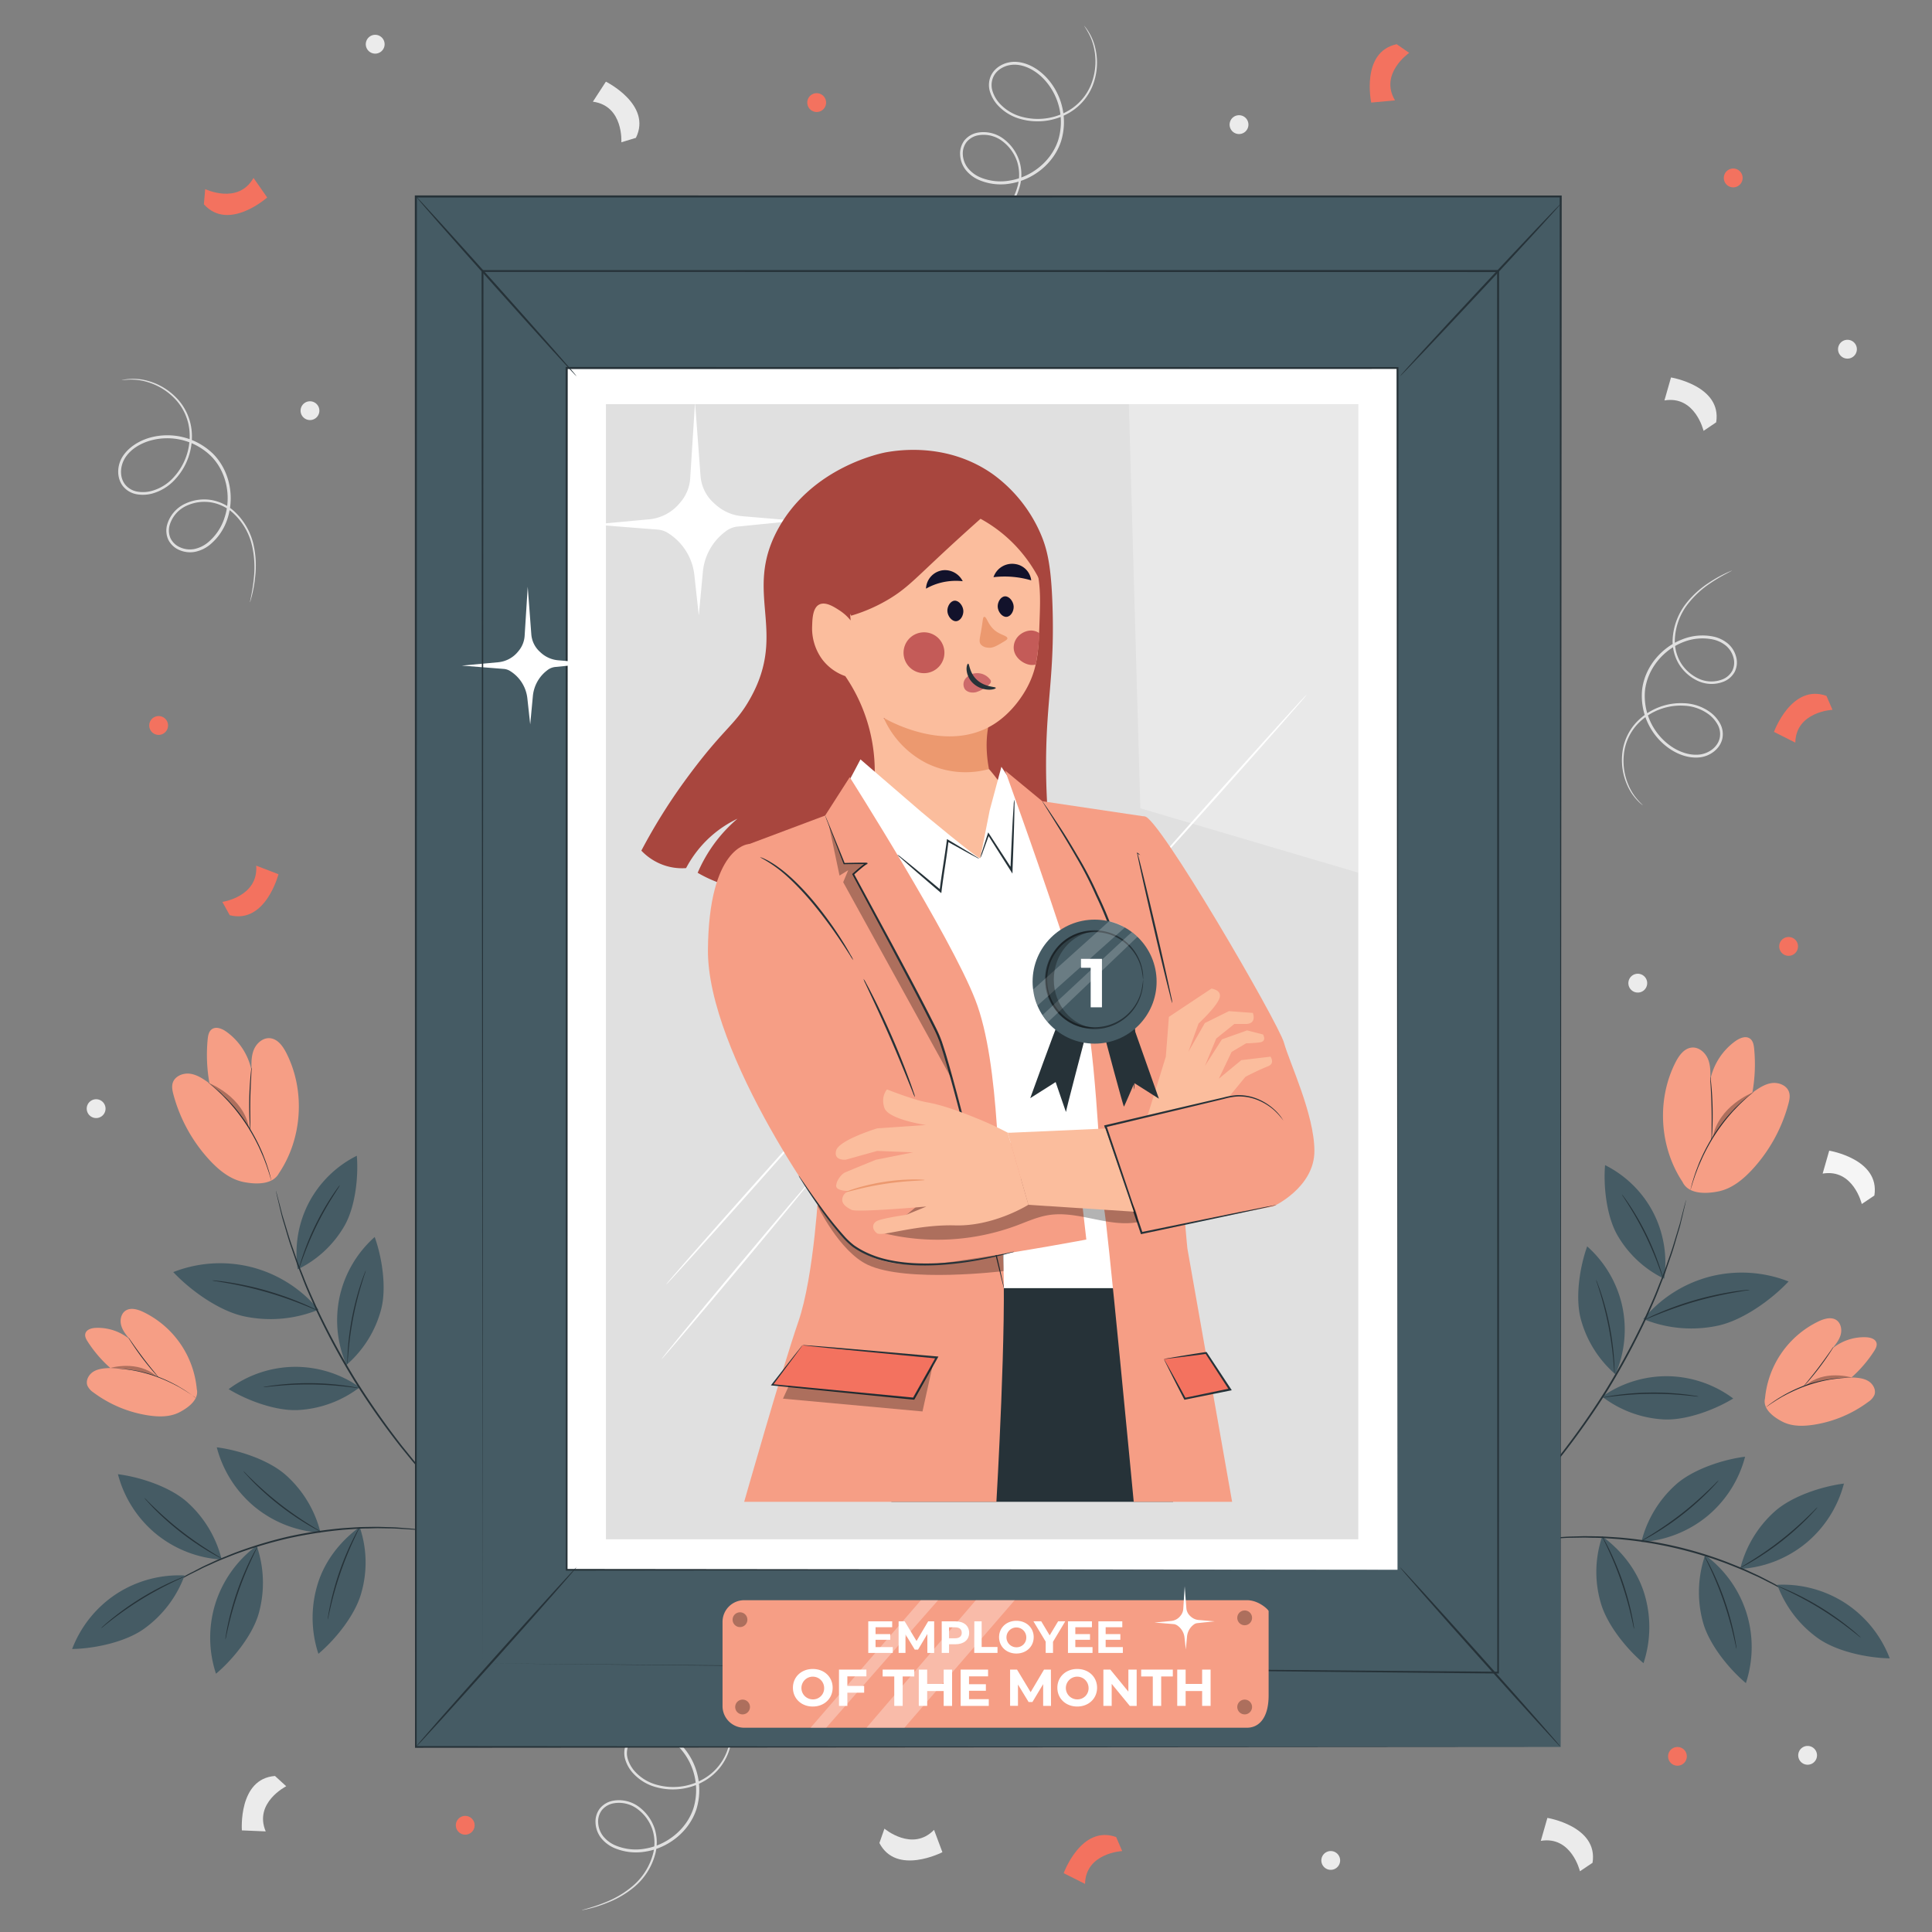 <svg id="Layer_1" data-name="Layer 1" xmlns="http://www.w3.org/2000/svg" viewBox="0 0 1080 1080"><rect x="0" y="0" width="1080" height="1080" fill="#808080" stroke="none"/><defs><style>.cls-1{fill:#e0e0e0;}.cls-2{fill:#ebebeb;}.cls-3{fill:#f5f5f5;}.cls-4{fill:#455b64;}.cls-5{fill:#263238;}.cls-6{fill:#f69e85;}.cls-7{opacity:0.3;}.cls-8{fill:#fff;}.cls-9{fill:#f3725f;}.cls-10{fill:#a8463e;}.cls-11{fill:#ec996f;}.cls-12{fill:#fbbd9d;}.cls-13{fill:#c45b58;}.cls-14{fill:#12122b;}.cls-15{fill:#cd6a6a;}.cls-16{opacity:0.2;}</style></defs><path class="cls-1" d="M606.07,14.43a20.18,20.18,0,0,1,2.28,3.05,29.54,29.54,0,0,1,4.09,10.13,34.86,34.86,0,0,1-.62,17.24,30.7,30.7,0,0,1-13.78,18,35.2,35.2,0,0,1-27.18,3.78,26.84,26.84,0,0,1-13.35-8.07,20.16,20.16,0,0,1-4.1-7.24,12.68,12.68,0,0,1,.36-8.62c2.4-5.65,8.92-8.68,15-8.07s11.72,4,16,8.48a36.64,36.64,0,0,1,8.39,35.82C589,91.68,577.22,100.55,565,102.56a31,31,0,0,1-18-2.06A19.26,19.26,0,0,1,539.85,95a14.9,14.9,0,0,1-3.12-8.26,12.13,12.13,0,0,1,2.43-8.3,12.44,12.44,0,0,1,7.24-4.27A18.67,18.67,0,0,1,561.48,78a24.91,24.91,0,0,1,8.34,12,25.58,25.58,0,0,1,.44,13.44,36.35,36.35,0,0,1-12.18,19.25,53.67,53.67,0,0,1-15,8.68A70.69,70.69,0,0,1,529,135.4a4.15,4.15,0,0,1,.92-.32l2.72-.79a96.91,96.91,0,0,0,10.24-3.59,54.19,54.19,0,0,0,14.58-8.79,35.52,35.52,0,0,0,11.63-18.79,24.41,24.41,0,0,0-.51-12.77,23.67,23.67,0,0,0-8-11.24,17.25,17.25,0,0,0-13.91-3.45,10.93,10.93,0,0,0-6.36,3.76,10.58,10.58,0,0,0-2.07,7.25A13.29,13.29,0,0,0,541.1,94a17.75,17.75,0,0,0,6.55,5,29.45,29.45,0,0,0,17.05,1.89c11.67-1.93,22.89-10.46,26.83-22.51a35,35,0,0,0-8-34.15c-4.06-4.27-9.37-7.47-15-8s-11.35,2.21-13.39,7.07a11.16,11.16,0,0,0-.33,7.58,18.73,18.73,0,0,0,3.76,6.7,25.56,25.56,0,0,0,12.6,7.69,34,34,0,0,0,26.18-3.46,29.76,29.76,0,0,0,13.49-17.25,34.67,34.67,0,0,0,.89-16.83,30.92,30.92,0,0,0-3.74-10.08C606.82,15.52,606,14.49,606.07,14.43Z"/><path class="cls-1" d="M402.23,946.9a20.18,20.18,0,0,1,2.28,3.05,30,30,0,0,1,4.09,10.13,34.87,34.87,0,0,1-.63,17.24,30.66,30.66,0,0,1-13.78,18A35.18,35.18,0,0,1,367,999.1,26.8,26.8,0,0,1,353.67,991a20,20,0,0,1-4.1-7.24,12.68,12.68,0,0,1,.35-8.62c2.4-5.65,8.92-8.68,15-8.07s11.72,4,16,8.48a36.62,36.62,0,0,1,8.39,35.82c-4.18,12.75-15.92,21.62-28.16,23.63a31.08,31.08,0,0,1-18-2.06,19.34,19.34,0,0,1-7.12-5.47,14.88,14.88,0,0,1-3.11-8.26,12.08,12.08,0,0,1,2.43-8.3,12.41,12.41,0,0,1,7.24-4.27,18.65,18.65,0,0,1,15.07,3.79,24.86,24.86,0,0,1,8.35,11.95,25.68,25.68,0,0,1,.44,13.44,36.35,36.35,0,0,1-12.18,19.25,53.84,53.84,0,0,1-15,8.68,70.52,70.52,0,0,1-14.12,4.09,3.68,3.68,0,0,1,.91-.32l2.72-.79a96.13,96.13,0,0,0,10.24-3.59,54.07,54.07,0,0,0,14.59-8.79,35.52,35.52,0,0,0,11.63-18.79,24.42,24.42,0,0,0-.52-12.77,23.53,23.53,0,0,0-8-11.24,17.23,17.23,0,0,0-13.91-3.45,10.91,10.91,0,0,0-6.35,3.76,10.53,10.53,0,0,0-2.07,7.25,13.29,13.29,0,0,0,2.81,7.37,17.63,17.63,0,0,0,6.54,5,29.49,29.49,0,0,0,17.06,1.89c11.67-1.93,22.89-10.46,26.83-22.51a35,35,0,0,0-8-34.15c-4-4.27-9.36-7.47-14.95-8s-11.35,2.21-13.4,7.07a11.16,11.16,0,0,0-.32,7.58,18.73,18.73,0,0,0,3.76,6.7,25.56,25.56,0,0,0,12.6,7.69,34,34,0,0,0,26.18-3.46A29.74,29.74,0,0,0,407.06,977a34.55,34.55,0,0,0,.89-16.83,31.18,31.18,0,0,0-3.73-10.08C403,948,402.15,947,402.23,946.9Z"/><path class="cls-1" d="M68,212.52a20.44,20.44,0,0,1,3.76-.62,29.72,29.72,0,0,1,10.87,1,34.83,34.83,0,0,1,15,8.52,30.66,30.66,0,0,1,9.6,20.53A35.17,35.17,0,0,1,98,267.85,26.91,26.91,0,0,1,84.71,276a20.16,20.16,0,0,1-8.31.29,12.7,12.7,0,0,1-7.49-4.3c-3.9-4.74-3.58-11.92-.23-17s9-8.54,14.91-10.28a36.67,36.67,0,0,1,35.65,9.1c9.38,9.6,11.82,24.11,8,35.9a31.07,31.07,0,0,1-10.15,15,19.25,19.25,0,0,1-8.14,3.78,14.82,14.82,0,0,1-8.76-1.05,12.1,12.1,0,0,1-6.24-6,12.43,12.43,0,0,1-.44-8.4,18.66,18.66,0,0,1,10.32-11.62,24.85,24.85,0,0,1,14.46-1.88,25.58,25.58,0,0,1,12.12,5.81,36.43,36.43,0,0,1,11.45,19.7,53.81,53.81,0,0,1,.79,17.27,70.42,70.42,0,0,1-2.9,14.41,4,4,0,0,1,.14-1c.15-.72.33-1.64.56-2.78a98.67,98.67,0,0,0,1.54-10.74,54.17,54.17,0,0,0-1.06-17,35.57,35.57,0,0,0-11.29-19A24.48,24.48,0,0,0,118,280.83a23.62,23.62,0,0,0-13.64,1.86,17.24,17.24,0,0,0-9.48,10.74,10.88,10.88,0,0,0,.4,7.38,10.54,10.54,0,0,0,5.47,5.18,13.28,13.28,0,0,0,7.83.92,17.64,17.64,0,0,0,7.45-3.51,29.49,29.49,0,0,0,9.56-14.25C129.29,277.91,126.9,264,118,255a35,35,0,0,0-34-8.7c-5.66,1.62-11,4.86-14,9.56s-3.28,11.09.08,15.15a11.13,11.13,0,0,0,6.58,3.78,18.36,18.36,0,0,0,7.67-.24A25.49,25.49,0,0,0,97,266.89a34,34,0,0,0,9-24.82A29.76,29.76,0,0,0,97,222.15a34.78,34.78,0,0,0-14.53-8.57,30.91,30.91,0,0,0-10.66-1.34C69.31,212.35,68,212.61,68,212.52Z"/><path class="cls-1" d="M918.31,450.14a19.92,19.92,0,0,1-2.79-2.47,29.29,29.29,0,0,1-5.93-8.89,34.27,34.27,0,0,1-2.81-16.66,30,30,0,0,1,9.64-20,34.38,34.38,0,0,1,25.29-9,26.23,26.23,0,0,1,14.4,5.09,19.43,19.43,0,0,1,5.36,6.12,12.43,12.43,0,0,1,1.38,8.34c-1.18,5.89-6.83,10.09-12.77,10.71s-12-1.52-17-5a35.89,35.89,0,0,1-15.15-32.68c1.49-13.05,11-23.87,22.32-28.23a30.35,30.35,0,0,1,17.68-1.59,18.83,18.83,0,0,1,7.91,3.83,14.5,14.5,0,0,1,4.62,7.3,11.86,11.86,0,0,1-.68,8.43,12.14,12.14,0,0,1-6.1,5.53,18.28,18.28,0,0,1-15.2-.64,24.38,24.38,0,0,1-10.37-9.81A25.1,25.1,0,0,1,935,357.78a35.58,35.58,0,0,1,7.87-20.87,52.65,52.65,0,0,1,12.61-11.28,69.32,69.32,0,0,1,12.73-6.72,3.82,3.82,0,0,1-.82.49L965,320.69a96.8,96.8,0,0,0-9.11,5.47,53.31,53.31,0,0,0-12.24,11.32,34.83,34.83,0,0,0-7.42,20.32,23.91,23.91,0,0,0,3,12.14,23.16,23.16,0,0,0,9.85,9.2,16.92,16.92,0,0,0,14,.54,10.66,10.66,0,0,0,5.35-4.86,10.34,10.34,0,0,0,.54-7.36,13,13,0,0,0-4.15-6.51,17.33,17.33,0,0,0-7.26-3.48A28.91,28.91,0,0,0,940.82,359C930,363.2,921,373.6,919.57,385.93A34.28,34.28,0,0,0,934,417.09c4.73,3.28,10.46,5.3,15.92,4.72s10.45-4.37,11.44-9.43a10.87,10.87,0,0,0-1.19-7.33,18.3,18.3,0,0,0-4.93-5.68,24.87,24.87,0,0,0-13.6-4.87A33.26,33.26,0,0,0,917.21,403a29.16,29.16,0,0,0-9.51,19.2,33.93,33.93,0,0,0,2.49,16.31,30.06,30.06,0,0,0,5.58,8.92C917.38,449.25,918.38,450.07,918.31,450.14Z"/><path class="cls-2" d="M952.3,240.85s-4.7-19.9-21.87-17L934.1,211s28.55,4.65,25.25,25.09Z"/><path class="cls-2" d="M883.2,1046.05s-4.71-19.89-21.87-17l3.67-12.83s28.54,4.65,25.24,25.09Z"/><path class="cls-2" d="M160,998.52s-18.24,9.22-11.46,25.24l-13.33-.57s-2.13-28.85,18.51-30.41Z"/><path class="cls-2" d="M494.41,1022.23s15.63,13.18,27.72.67l4.68,12.49s-25.7,13.25-35.22-5.13Z"/><path class="cls-3" d="M1040.74,673.05s-4.71-19.9-21.87-17l3.67-12.82s28.54,4.65,25.24,25.09Z"/><path class="cls-2" d="M347.34,79.54s1.34-20.4-15.91-22.7l7.27-11.19s25.93,12.83,16.78,31.4Z"/><path class="cls-2" d="M215,24.71a5.26,5.26,0,1,1-5.26-5.25A5.27,5.27,0,0,1,215,24.71Z"/><path class="cls-2" d="M697.88,69.66a5.26,5.26,0,1,1-5.25-5.25A5.25,5.25,0,0,1,697.88,69.66Z"/><path class="cls-2" d="M1038,195.21a5.26,5.26,0,1,1-5.25-5.26A5.25,5.25,0,0,1,1038,195.21Z"/><path class="cls-2" d="M1015.72,981.25a5.25,5.25,0,1,1-5.25-5.26A5.25,5.25,0,0,1,1015.72,981.25Z"/><path class="cls-2" d="M749.14,1040a5.25,5.25,0,1,1-5.25-5.25A5.25,5.25,0,0,1,749.14,1040Z"/><path class="cls-2" d="M920.79,549.58a5.26,5.26,0,1,1-5.26-5.25A5.26,5.26,0,0,1,920.79,549.58Z"/><path class="cls-2" d="M178.53,229.57a5.25,5.25,0,1,1-5.25-5.25A5.25,5.25,0,0,1,178.53,229.57Z"/><path class="cls-2" d="M59,619.73a5.26,5.26,0,1,1-5.25-5.25A5.26,5.26,0,0,1,59,619.73Z"/><path class="cls-4" d="M919,890.23a64.22,64.22,0,0,1-.27,39.5c-9.7-8.18-20.66-21.85-24-34.09a61.48,61.48,0,0,1,.94-36.81C906.41,866.74,914.9,877.48,919,890.23Z"/><path class="cls-5" d="M913.48,910.59a12.1,12.1,0,0,0-.25-2.15c-.2-1.38-.56-3.36-1.07-5.8a156.11,156.11,0,0,0-12.68-36.74c-1.11-2.23-2.05-4-2.74-5.22a12.74,12.74,0,0,0-1.13-1.85,12.78,12.78,0,0,0,.88,2c.61,1.25,1.48,3.06,2.53,5.32,2.09,4.5,4.79,10.82,7.27,18a193.32,193.32,0,0,1,5.37,18.64c.57,2.42,1,4.38,1.29,5.74A11.76,11.76,0,0,0,913.48,910.59Z"/><path class="cls-4" d="M976.22,901.37a64.29,64.29,0,0,1-.26,39.5c-9.71-8.18-20.67-21.85-24-34.09a63.63,63.63,0,0,1,1.23-37.48A64.23,64.23,0,0,1,976.22,901.37Z"/><path class="cls-5" d="M970.73,921.73a12,12,0,0,0-.25-2.15c-.2-1.38-.56-3.36-1.07-5.8A155.69,155.69,0,0,0,956.73,877c-1.1-2.23-2-4-2.74-5.22a11.12,11.12,0,0,0-1.13-1.85,14.16,14.16,0,0,0,.88,2c.62,1.25,1.49,3.06,2.53,5.31,2.09,4.51,4.79,10.83,7.27,18a193.32,193.32,0,0,1,5.37,18.64c.57,2.42,1,4.38,1.29,5.74A13,13,0,0,0,970.73,921.73Z"/><path class="cls-4" d="M1009.54,862.64a64.26,64.26,0,0,0,21.23-33.31c-12.59,1.6-29.22,7.13-38.69,15.58a63.64,63.64,0,0,0-19.31,32.14A64.17,64.17,0,0,0,1009.54,862.64Z"/><path class="cls-5" d="M1016,842.56a11.74,11.74,0,0,1-1.38,1.67c-.92,1-2.3,2.52-4.05,4.3a155.14,155.14,0,0,1-30.59,24c-2.14,1.27-3.9,2.26-5.14,2.9a12,12,0,0,1-2,.94,13.15,13.15,0,0,1,1.81-1.18c1.2-.72,2.91-1.77,5-3.1a186.61,186.61,0,0,0,30.5-23.89c1.79-1.72,3.23-3.13,4.21-4.12A12.8,12.8,0,0,1,1016,842.56Z"/><path class="cls-4" d="M954.29,847.61a64.28,64.28,0,0,0,21.23-33.31c-12.59,1.6-29.23,7.13-38.69,15.58A63.63,63.63,0,0,0,917.52,862,64.28,64.28,0,0,0,954.29,847.61Z"/><path class="cls-5" d="M960.74,827.54a14.57,14.57,0,0,1-1.38,1.67c-.92,1-2.3,2.52-4.05,4.29a155.14,155.14,0,0,1-30.59,24c-2.14,1.28-3.9,2.27-5.14,2.91a12.21,12.21,0,0,1-2,.93,12.37,12.37,0,0,1,1.81-1.18c1.19-.71,2.91-1.77,5-3.09,4.2-2.65,9.9-6.49,15.87-11.16s11-9.29,14.63-12.73c1.79-1.73,3.22-3.14,4.2-4.13A11.57,11.57,0,0,1,960.74,827.54Z"/><path class="cls-5" d="M855.71,861.22a11.34,11.34,0,0,1,1.61-.29l4.66-.64,3.37-.44c1.23-.13,2.58-.22,4-.34,2.89-.21,6.18-.56,9.84-.6l5.72-.17c2,0,4.07,0,6.22.06,4.29,0,8.87.35,13.69.66a219.23,219.23,0,0,1,61.08,13.91c4.48,1.81,8.76,3.46,12.63,5.33,1.94.91,3.85,1.73,5.63,2.63l5.09,2.64c3.27,1.61,6.08,3.36,8.6,4.8,1.25.73,2.43,1.39,3.48,2.05l2.85,1.85,3.91,2.6a11.83,11.83,0,0,1,1.33,1,9.35,9.35,0,0,1-1.43-.79l-4-2.44-2.89-1.78c-1.06-.63-2.25-1.26-3.51-2-2.54-1.39-5.36-3.09-8.65-4.66l-5.1-2.57c-1.78-.89-3.69-1.68-5.63-2.57-3.87-1.84-8.15-3.46-12.62-5.24a226.49,226.49,0,0,0-60.84-13.85c-4.79-.33-9.35-.72-13.63-.74-2.14,0-4.21-.15-6.19-.12l-5.71.1c-3.65,0-6.93.31-9.82.46-1.44.1-2.78.16-4,.26l-3.37.36-4.67.46A11.14,11.14,0,0,1,855.71,861.22Z"/><path class="cls-4" d="M1031.64,896.22a64.26,64.26,0,0,1,24.73,30.8c-12.69-.21-29.83-3.9-40.16-11.27a63.65,63.65,0,0,1-22.7-29.84A64.3,64.3,0,0,1,1031.64,896.22Z"/><path class="cls-5" d="M1040.24,915.48a13.39,13.39,0,0,0-1.56-1.51c-1-.94-2.56-2.26-4.49-3.83a155.91,155.91,0,0,0-15.87-11.28,157.84,157.84,0,0,0-17.15-9.2c-2.27-1-4.13-1.83-5.43-2.33a13.94,13.94,0,0,0-2-.72,11.29,11.29,0,0,0,1.93,1c1.27.58,3.09,1.44,5.32,2.53a193.05,193.05,0,0,1,17,9.36c6.44,4,12,8,15.93,11.06,2,1.52,3.55,2.77,4.63,3.64A12.09,12.09,0,0,0,1040.24,915.48Z"/><path class="cls-4" d="M955.83,713.63a71.77,71.77,0,0,1,44,2.72c-9.71,10.32-25.63,21.7-39.48,24.7a71,71,0,0,1-41.7-3.68A71.77,71.77,0,0,1,955.83,713.63Z"/><path class="cls-5" d="M978.19,721a14.43,14.43,0,0,0-2.41.15c-1.55.14-3.78.42-6.54.83A176.12,176.12,0,0,0,948,726.62a173.7,173.7,0,0,0-20.49,7.25c-2.56,1.09-4.61,2-6,2.73a14.85,14.85,0,0,0-2.13,1.14,12,12,0,0,0,2.26-.85c1.43-.61,3.51-1.47,6.08-2.5,5.16-2,12.36-4.67,20.5-7a216,216,0,0,1,21.11-4.84c2.73-.49,4.94-.85,6.48-1.09A12.84,12.84,0,0,0,978.19,721Z"/><path class="cls-4" d="M932.42,769.31a62.74,62.74,0,0,1,36.47,12.46c-10.57,6.45-26.62,12.37-39,11.69a62.06,62.06,0,0,1-34.29-12.74A62.67,62.67,0,0,1,932.42,769.31Z"/><path class="cls-5" d="M949.56,780.69a12.11,12.11,0,0,0-2.07-.44c-1.33-.24-3.28-.52-5.69-.8a151.49,151.49,0,0,0-19-1,153.49,153.49,0,0,0-19,1.37c-2.4.34-4.35.65-5.68.92a13.71,13.71,0,0,0-2.06.47,11.15,11.15,0,0,0,2.1-.2c1.35-.18,3.3-.42,5.71-.69a185.38,185.38,0,0,1,18.89-1.16,188.45,188.45,0,0,1,18.9.79c2.42.23,4.37.43,5.72.59A11.71,11.71,0,0,0,949.56,780.69Z"/><path class="cls-4" d="M906.8,729.93a62.65,62.65,0,0,0-19.56-33.2c-4.19,11.65-6.74,28.56-3.59,40.53a62.2,62.2,0,0,0,19.4,31A62.71,62.71,0,0,0,906.8,729.93Z"/><path class="cls-5" d="M892.2,715.43a14,14,0,0,1,.84,1.94c.5,1.26,1.17,3.11,1.94,5.42A151.81,151.81,0,0,1,902.27,760c.16,2.42.24,4.39.25,5.75a12.38,12.38,0,0,1,0,2.11,11.82,11.82,0,0,1-.23-2.1c-.09-1.35-.25-3.31-.47-5.72a188.54,188.54,0,0,0-2.67-18.74c-1.43-7.25-3.18-13.72-4.59-18.36-.71-2.32-1.3-4.19-1.73-5.48A11.13,11.13,0,0,1,892.2,715.43Z"/><path class="cls-4" d="M924.11,677.68a61.19,61.19,0,0,0-26.87-26.37c-1,12.05.88,28.66,6.89,39.16a60.69,60.69,0,0,0,26.16,24.35A61.25,61.25,0,0,0,924.11,677.68Z"/><path class="cls-5" d="M906.66,667.7a12,12,0,0,1,1.29,1.62c.8,1.06,1.89,2.64,3.2,4.62a148,148,0,0,1,9.2,16.12,149.81,149.81,0,0,1,7.11,17.15c.76,2.24,1.34,4.08,1.69,5.36a12.23,12.23,0,0,1,.49,2,11.92,11.92,0,0,1-.75-1.93c-.43-1.25-1.07-3.06-1.89-5.28-1.64-4.44-4.1-10.51-7.27-17a184.64,184.64,0,0,0-9-16.16c-1.25-2-2.29-3.63-3-4.74A12,12,0,0,1,906.66,667.7Z"/><path class="cls-5" d="M824,865.26s.12-.16.4-.44l1.25-1.22,4.89-4.64,3.54-3.34,4.09-4.1c2.91-2.95,6.32-6.24,9.82-10.12l5.59-6c1.92-2.11,3.83-4.38,5.86-6.69,4.1-4.58,8.16-9.74,12.51-15.1a441.14,441.14,0,0,0,25.81-36.77,415.08,415.08,0,0,0,21.42-39.5c2.79-6.31,5.6-12.25,7.76-18,1.13-2.86,2.28-5.6,3.27-8.27s1.85-5.27,2.72-7.74c1.82-4.9,3.09-9.46,4.32-13.42.6-2,1.16-3.83,1.67-5.54s.85-3.29,1.22-4.71c.73-2.78,1.3-5,1.71-6.51.2-.7.35-1.26.47-1.69a2.3,2.3,0,0,1,.2-.57,3.8,3.8,0,0,1-.1.59c-.1.44-.22,1-.38,1.71-.36,1.56-.88,3.76-1.53,6.56-.35,1.43-.73,3-1.14,4.74s-1,3.58-1.6,5.57c-1.18,4-2.41,8.57-4.19,13.49l-2.67,7.78c-1,2.68-2.11,5.43-3.22,8.3-2.14,5.78-4.92,11.75-7.7,18.09a404.93,404.93,0,0,1-21.4,39.63,429.43,429.43,0,0,1-25.93,36.81c-4.39,5.36-8.48,10.52-12.62,15.08-2,2.3-4,4.57-5.9,6.66l-5.65,6c-3.54,3.85-7,7.11-9.94,10L834.38,856l-3.6,3.27-5,4.51-1.32,1.16A2.32,2.32,0,0,1,824,865.26Z"/><path class="cls-6" d="M936.68,593.74c1.94-3.78,4.84-7.76,9.07-8.14,3.91-.35,7.48,2.73,9,6.36s1.43,7.7,1.32,11.63a35.54,35.54,0,0,1,14.1-21.65c2.4-1.7,5.78-3.08,8.14-1.31,1.67,1.24,2.07,3.53,2.27,5.6a89.81,89.81,0,0,1-1,24.61c3.28-2.35,6.72-4.77,10.71-5.37s8.65,1.28,9.83,5.13c.65,2.12.16,4.4-.41,6.54A87.34,87.34,0,0,1,979.31,654c-5.13,5.5-11.31,10.5-18.69,12s-16.85,1.52-20.07-5.29l1.2,1.74C927.7,642.79,925.67,615.23,936.68,593.74Z"/><path class="cls-5" d="M945,665.06a2.81,2.81,0,0,0,.24-.63c.14-.48.33-1.09.56-1.84s.52-1.78.91-2.9.78-2.42,1.32-3.81,1.08-2.94,1.78-4.55,1.45-3.33,2.27-5.12a113.89,113.89,0,0,1,6.2-11.23,110.25,110.25,0,0,1,7.56-10.37c1.29-1.49,2.49-2.94,3.71-4.2s2.34-2.45,3.41-3.49,2.07-1.95,2.94-2.76,1.64-1.47,2.29-2l1.46-1.25a3,3,0,0,0,.48-.47,2.64,2.64,0,0,0-.56.38L978.07,612c-.66.51-1.47,1.15-2.36,1.94s-1.94,1.65-3,2.7-2.28,2.17-3.48,3.46-2.46,2.7-3.77,4.19a105.1,105.1,0,0,0-7.63,10.4,107,107,0,0,0-6.2,11.31c-.82,1.81-1.61,3.52-2.24,5.17s-1.22,3.17-1.71,4.59-.89,2.71-1.24,3.85-.63,2.13-.83,2.94-.34,1.38-.46,1.87A2.76,2.76,0,0,0,945,665.06Z"/><path class="cls-5" d="M956.77,637.44a6.66,6.66,0,0,0,.18-1.39c.07-.9.16-2.2.24-3.81.15-3.21.26-7.66.17-12.57s-.38-9.36-.67-12.57c-.14-1.6-.27-2.89-.39-3.79a6.55,6.55,0,0,0-.23-1.38,6,6,0,0,0,0,1.4c0,1,.12,2.29.2,3.8.18,3.21.4,7.65.5,12.55s.05,9.34,0,12.55q0,2.28-.06,3.81A6.15,6.15,0,0,0,956.77,637.44Z"/><g class="cls-7"><path d="M979.58,610.84s-18.9,7.38-22.13,25C957.45,635.81,967.33,619.49,979.58,610.84Z"/></g><path class="cls-6" d="M1016.93,738.49c3-1.38,6.76-2.42,9.56-.6,2.58,1.69,3.28,5.33,2.44,8.31s-2.87,5.44-4.85,7.81a27.9,27.9,0,0,1,19.24-6.47c2.31.12,5.06.92,5.66,3.16.42,1.57-.45,3.19-1.33,4.56A71.08,71.08,0,0,1,1035,770c3.17.14,6.47.33,9.22,1.91s4.71,5,3.56,7.95a9.38,9.38,0,0,1-3.44,3.83,68.6,68.6,0,0,1-30.52,12.76c-5.85.89-12.1,1-17.39-1.7s-11.13-7.28-9.79-13l-.11,1.65A53.21,53.21,0,0,1,1016.93,738.49Z"/><path class="cls-5" d="M987.31,786.53a2.38,2.38,0,0,0,.46-.27l1.24-.86c.54-.39,1.19-.85,2-1.35s1.66-1.11,2.67-1.71,2.1-1.28,3.31-1.93,2.52-1.35,3.9-2a88,88,0,0,1,9.3-3.9,85.27,85.27,0,0,1,9.71-2.71c1.52-.29,3-.6,4.33-.78s2.64-.37,3.8-.49,2.23-.19,3.16-.27,1.73-.11,2.39-.12l1.51-.06a1.84,1.84,0,0,0,.53-.06l-.53,0-1.51,0c-.66,0-1.47,0-2.4.05s-2,.07-3.18.2-2.46.22-3.83.44-2.82.46-4.36.74A83.78,83.78,0,0,0,1010,774a85.77,85.77,0,0,0-9.34,4c-1.38.72-2.7,1.39-3.89,2.1s-2.31,1.36-3.3,2-1.87,1.24-2.64,1.77-1.42,1-1.94,1.41l-1.2.93A2.72,2.72,0,0,0,987.31,786.53Z"/><path class="cls-5" d="M1008,775.22a4.35,4.35,0,0,0,.79-.77c.49-.51,1.17-1.27,2-2.23,1.67-1.9,3.9-4.59,6.24-7.67s4.32-5.95,5.71-8.06c.7-1.06,1.24-1.93,1.61-2.53a4.61,4.61,0,0,0,.53-1,5.5,5.5,0,0,0-.68.87c-.46.65-1,1.47-1.72,2.45-1.46,2.06-3.48,4.9-5.81,8s-4.52,5.78-6.12,7.74l-1.89,2.32A5.36,5.36,0,0,0,1008,775.22Z"/><g class="cls-7"><path d="M1035,770s-15.25-4.66-25.82,4.6C1009.22,774.55,1023.27,769.3,1035,770Z"/></g><path class="cls-4" d="M177.73,885a64.26,64.26,0,0,0,.26,39.49c9.71-8.17,20.67-21.85,24-34.09a61.4,61.4,0,0,0-.93-36.81C190.29,861.51,181.79,872.24,177.73,885Z"/><path class="cls-5" d="M183.22,905.36a12.07,12.07,0,0,1,.25-2.16c.2-1.37.56-3.36,1.07-5.8a155.82,155.82,0,0,1,12.68-36.73c1.1-2.24,2-4,2.74-5.23a11.72,11.72,0,0,1,1.13-1.85,13.57,13.57,0,0,1-.88,2c-.62,1.25-1.49,3.06-2.53,5.32-2.09,4.5-4.79,10.82-7.27,18A193.32,193.32,0,0,0,185,897.51c-.57,2.42-1,4.38-1.29,5.75A13.37,13.37,0,0,1,183.22,905.36Z"/><path class="cls-4" d="M120.48,896.13a64.22,64.22,0,0,0,.26,39.5c9.7-8.18,20.67-21.85,24-34.09a63.63,63.63,0,0,0-1.24-37.48A64.32,64.32,0,0,0,120.48,896.13Z"/><path class="cls-5" d="M126,916.49a12.1,12.1,0,0,1,.25-2.15c.2-1.38.56-3.36,1.06-5.8a156.24,156.24,0,0,1,5.19-18.76,158.32,158.32,0,0,1,7.49-18c1.11-2.23,2-4,2.74-5.22a14,14,0,0,1,1.13-1.85,11.63,11.63,0,0,1-.88,2c-.61,1.25-1.48,3.06-2.52,5.32a189.86,189.86,0,0,0-7.27,18,193.77,193.77,0,0,0-5.38,18.64c-.56,2.42-1,4.38-1.29,5.74A12.48,12.48,0,0,1,126,916.49Z"/><path class="cls-4" d="M87.15,857.4a64.2,64.2,0,0,1-21.22-33.31c12.59,1.6,29.22,7.13,38.69,15.58a63.71,63.71,0,0,1,19.31,32.14A64.2,64.2,0,0,1,87.15,857.4Z"/><path class="cls-5" d="M80.71,837.32A10.9,10.9,0,0,0,82.09,839c.91,1,2.29,2.52,4,4.3a157.42,157.42,0,0,0,14.55,12.94,154.52,154.52,0,0,0,16,11c2.14,1.28,3.9,2.26,5.13,2.9a11.25,11.25,0,0,0,2,.94,13.81,13.81,0,0,0-1.82-1.18c-1.19-.72-2.9-1.77-5-3.09-4.2-2.65-9.9-6.49-15.87-11.16s-11.05-9.29-14.63-12.74c-1.79-1.72-3.22-3.13-4.2-4.12A13.75,13.75,0,0,0,80.71,837.32Z"/><path class="cls-4" d="M142.41,842.38a64.24,64.24,0,0,1-21.23-33.32c12.59,1.6,29.22,7.13,38.69,15.59a63.6,63.6,0,0,1,19.31,32.14A64.24,64.24,0,0,1,142.41,842.38Z"/><path class="cls-5" d="M136,822.3a13.3,13.3,0,0,0,1.38,1.67c.92,1,2.3,2.52,4,4.29a154.38,154.38,0,0,0,14.54,12.94,157.52,157.52,0,0,0,16,11c2.14,1.27,3.9,2.26,5.14,2.9a13.83,13.83,0,0,0,1.95.94,11.54,11.54,0,0,0-1.81-1.19c-1.2-.71-2.91-1.76-5-3.09-4.21-2.65-9.9-6.49-15.87-11.16a191.48,191.48,0,0,1-14.63-12.73c-1.79-1.72-3.23-3.14-4.21-4.13A11.24,11.24,0,0,0,136,822.3Z"/><path class="cls-5" d="M241,856a11.74,11.74,0,0,0-1.62-.29l-4.65-.64-3.37-.44c-1.24-.13-2.58-.22-4-.34-2.89-.21-6.18-.56-9.83-.6l-5.73-.17c-2,0-4.06,0-6.21.06-4.3,0-8.87.35-13.69.66a238.41,238.41,0,0,0-31,4.77,239.55,239.55,0,0,0-30,9.14c-4.48,1.81-8.76,3.46-12.63,5.33-2,.92-3.86,1.73-5.63,2.63l-5.09,2.64c-3.28,1.61-6.09,3.36-8.6,4.8-1.25.74-2.43,1.39-3.48,2.05l-2.85,1.85L88.58,890a10.63,10.63,0,0,0-1.33,1,11.33,11.33,0,0,0,1.44-.8l4-2.43L95.59,886c1.06-.63,2.25-1.27,3.51-2,2.54-1.39,5.36-3.09,8.64-4.66l5.11-2.57c1.77-.89,3.68-1.68,5.63-2.57,3.87-1.84,8.15-3.45,12.61-5.24a249.93,249.93,0,0,1,29.95-9,249.1,249.1,0,0,1,30.89-4.82c4.8-.33,9.36-.72,13.64-.74,2.14,0,4.2-.15,6.19-.12l5.71.1c3.64,0,6.92.31,9.81.46,1.44.1,2.79.16,4,.26l3.37.36,4.67.46A9.59,9.59,0,0,0,241,856Z"/><path class="cls-4" d="M65.06,891a64.2,64.2,0,0,0-24.73,30.8c12.68-.21,29.82-3.9,40.15-11.27a63.59,63.59,0,0,0,22.7-29.84A64.28,64.28,0,0,0,65.06,891Z"/><path class="cls-5" d="M56.46,910.24A12.66,12.66,0,0,1,58,908.73c1-.94,2.56-2.25,4.5-3.83a155.56,155.56,0,0,1,33-20.48c2.27-1,4.12-1.82,5.42-2.33a15,15,0,0,1,2-.72,11.29,11.29,0,0,1-1.93,1c-1.26.58-3.08,1.44-5.31,2.53a193.05,193.05,0,0,0-17,9.36c-6.44,4-12,8-15.94,11.06-2,1.52-3.54,2.77-4.62,3.65A13.15,13.15,0,0,1,56.46,910.24Z"/><path class="cls-4" d="M140.86,708.4a71.74,71.74,0,0,0-44,2.71c9.71,10.32,25.63,21.7,39.48,24.7a71,71,0,0,0,41.7-3.68A71.68,71.68,0,0,0,140.86,708.4Z"/><path class="cls-5" d="M118.5,715.76a14.5,14.5,0,0,1,2.42.15c1.55.14,3.78.42,6.53.84a173.38,173.38,0,0,1,41.73,11.88c2.56,1.09,4.6,2,6,2.73a12.9,12.9,0,0,1,2.13,1.15,14.61,14.61,0,0,1-2.26-.86c-1.42-.61-3.5-1.47-6.08-2.49a215.79,215.79,0,0,0-20.49-7,213.53,213.53,0,0,0-21.11-4.85c-2.73-.48-5-.85-6.48-1.09A13.11,13.11,0,0,1,118.5,715.76Z"/><path class="cls-4" d="M164.27,764.07a62.65,62.65,0,0,0-36.46,12.47c10.57,6.44,26.62,12.36,39,11.68a62.06,62.06,0,0,0,34.29-12.74A62.68,62.68,0,0,0,164.27,764.07Z"/><path class="cls-5" d="M147.13,775.45a12,12,0,0,1,2.07-.43c1.34-.24,3.29-.53,5.7-.81a151.56,151.56,0,0,1,37.91.36c2.41.34,4.35.66,5.69.92a11.26,11.26,0,0,1,2.05.48,13.45,13.45,0,0,1-2.1-.21c-1.34-.18-3.29-.42-5.7-.69-4.81-.54-11.49-1.08-18.89-1.16a188.81,188.81,0,0,0-18.91.79c-2.41.23-4.36.43-5.71.59A11.75,11.75,0,0,1,147.13,775.45Z"/><path class="cls-4" d="M189.9,724.69a62.65,62.65,0,0,1,19.56-33.2c4.18,11.65,6.74,28.56,3.58,40.53a62.11,62.11,0,0,1-19.39,31A62.64,62.64,0,0,1,189.9,724.69Z"/><path class="cls-5" d="M204.5,710.2a11.57,11.57,0,0,0-.84,1.93c-.51,1.27-1.18,3.12-1.94,5.42a152.06,152.06,0,0,0-7.29,37.21c-.16,2.42-.24,4.39-.25,5.75a11.18,11.18,0,0,0,0,2.11,12.43,12.43,0,0,0,.22-2.1c.1-1.35.25-3.31.47-5.72a189,189,0,0,1,2.68-18.74c1.42-7.25,3.18-13.72,4.59-18.36.71-2.31,1.3-4.19,1.73-5.47A14.54,14.54,0,0,0,204.5,710.2Z"/><path class="cls-4" d="M172.58,672.44a61.27,61.27,0,0,1,26.88-26.37c1,12-.88,28.66-6.89,39.16a60.63,60.63,0,0,1-26.16,24.35A61.25,61.25,0,0,1,172.58,672.44Z"/><path class="cls-5" d="M190,662.47a12,12,0,0,0-1.28,1.61c-.8,1.06-1.9,2.64-3.21,4.62a149.8,149.8,0,0,0-9.19,16.12A148,148,0,0,0,169.24,702c-.77,2.25-1.34,4.08-1.69,5.36a11,11,0,0,0-.49,2,12.67,12.67,0,0,0,.74-1.93c.43-1.25,1.08-3.06,1.9-5.28,1.64-4.44,4.09-10.51,7.27-17S183.45,673,186,669c1.26-2,2.29-3.63,3-4.74A12.18,12.18,0,0,0,190,662.47Z"/><path class="cls-5" d="M272.72,860a2.12,2.12,0,0,0-.4-.45l-1.26-1.22-4.88-4.64-3.54-3.34-4.09-4.09c-2.92-3-6.32-6.24-9.83-10.12l-5.58-6c-1.93-2.11-3.83-4.38-5.86-6.69-4.1-4.58-8.16-9.74-12.52-15.1A441.14,441.14,0,0,1,199,771.6a415,415,0,0,1-21.42-39.49c-2.8-6.32-5.6-12.26-7.77-18-1.12-2.86-2.27-5.6-3.26-8.27s-1.85-5.27-2.72-7.74c-1.82-4.9-3.09-9.45-4.32-13.42l-1.68-5.54c-.44-1.71-.85-3.29-1.21-4.71-.73-2.78-1.31-5-1.72-6.51-.19-.7-.35-1.26-.47-1.69a2.65,2.65,0,0,0-.19-.57,3.44,3.44,0,0,0,.1.59c.09.44.22,1,.37,1.71l1.54,6.57c.34,1.42.72,3,1.14,4.73s1,3.58,1.6,5.57c1.18,4,2.41,8.57,4.19,13.49l2.67,7.78c1,2.69,2.1,5.43,3.21,8.31,2.15,5.78,4.93,11.74,7.71,18.08a401.68,401.68,0,0,0,21.4,39.63,423.49,423.49,0,0,0,25.93,36.81c4.39,5.36,8.47,10.52,12.61,15.08,2.05,2.3,4,4.57,5.91,6.67l5.65,6c3.54,3.85,7,7.11,9.94,10l4.15,4.05,3.6,3.28,5,4.5,1.32,1.16A3.66,3.66,0,0,0,272.72,860Z"/><path class="cls-6" d="M160,588.5c-1.94-3.78-4.84-7.76-9.07-8.14-3.91-.35-7.48,2.73-9,6.36s-1.43,7.7-1.32,11.63a35.52,35.52,0,0,0-14.1-21.64c-2.41-1.71-5.78-3.08-8.15-1.32-1.66,1.24-2.07,3.54-2.27,5.61a90.15,90.15,0,0,0,1,24.6c-3.27-2.35-6.71-4.77-10.7-5.36s-8.65,1.27-9.84,5.13c-.64,2.11-.16,4.39.41,6.53a87.34,87.34,0,0,0,20.4,36.83c5.14,5.5,11.32,10.5,18.7,12s16.85,1.52,20.06-5.29L155,657.2C169,637.56,171,610,160,588.5Z"/><path class="cls-5" d="M151.67,659.83a3.43,3.43,0,0,1-.24-.64c-.15-.48-.33-1.09-.56-1.84s-.53-1.78-.92-2.9-.77-2.42-1.31-3.81-1.08-2.94-1.78-4.55-1.45-3.33-2.27-5.12a113.15,113.15,0,0,0-6.21-11.23,111.56,111.56,0,0,0-7.55-10.37c-1.29-1.49-2.49-2.93-3.71-4.2s-2.34-2.45-3.41-3.49-2.07-1.95-2.94-2.76-1.65-1.47-2.29-2L117,605.66c-.33-.29-.5-.45-.48-.47a4,4,0,0,1,.55.38l1.53,1.17c.67.51,1.47,1.15,2.36,1.94s2,1.65,3,2.7,2.28,2.17,3.48,3.47,2.46,2.69,3.76,4.18a103.54,103.54,0,0,1,7.64,10.4,107,107,0,0,1,6.2,11.31c.81,1.81,1.6,3.52,2.23,5.17s1.23,3.18,1.72,4.59.89,2.72,1.24,3.85.62,2.13.82,2.94l.46,1.87A3.18,3.18,0,0,1,151.67,659.83Z"/><path class="cls-5" d="M139.93,632.2a6.66,6.66,0,0,1-.18-1.39c-.08-.9-.16-2.2-.24-3.8-.16-3.22-.26-7.67-.17-12.58s.38-9.36.67-12.56c.14-1.61.27-2.9.39-3.8a6.55,6.55,0,0,1,.23-1.38,6.87,6.87,0,0,1,0,1.4c-.06,1-.12,2.29-.21,3.81-.18,3.2-.39,7.64-.49,12.54s0,9.34,0,12.55q0,2.28.06,3.81A7,7,0,0,1,139.93,632.2Z"/><g class="cls-7"><path d="M117.11,605.6s18.9,7.38,22.14,25C139.25,630.57,129.37,614.25,117.11,605.6Z"/></g><path class="cls-6" d="M79.77,733.25c-3-1.38-6.77-2.42-9.56-.6-2.58,1.7-3.28,5.34-2.44,8.31s2.87,5.44,4.85,7.81a27.9,27.9,0,0,0-19.24-6.47c-2.31.12-5.06.92-5.66,3.16-.43,1.58.44,3.19,1.33,4.56a70.78,70.78,0,0,0,12.61,14.69c-3.17.15-6.47.33-9.22,1.91s-4.71,5-3.56,8a9.42,9.42,0,0,0,3.43,3.83,68.64,68.64,0,0,0,30.53,12.76c5.85.89,12.1,1,17.38-1.7s11.13-7.27,9.8-13l.11,1.65A53.21,53.21,0,0,0,79.77,733.25Z"/><path class="cls-5" d="M109.39,781.29a1.84,1.84,0,0,1-.46-.27l-1.24-.86c-.54-.38-1.2-.85-2-1.35s-1.66-1.11-2.67-1.7-2.1-1.29-3.31-1.94-2.52-1.35-3.9-2a90.18,90.18,0,0,0-9.3-3.9,89.61,89.61,0,0,0-9.71-2.71c-1.52-.29-3-.6-4.33-.78s-2.64-.37-3.81-.49-2.22-.19-3.15-.27-1.74-.1-2.39-.12l-1.51-.06a3.13,3.13,0,0,1-.53,0,2,2,0,0,1,.53,0l1.51,0c.66,0,1.47,0,2.4.05s2,.07,3.17.2,2.46.22,3.83.44,2.83.46,4.36.75a81.34,81.34,0,0,1,9.78,2.68,84.75,84.75,0,0,1,9.33,4c1.39.72,2.71,1.39,3.9,2.1s2.3,1.36,3.3,2,1.87,1.25,2.64,1.77,1.42,1,1.94,1.41l1.2.93A3.67,3.67,0,0,1,109.39,781.29Z"/><path class="cls-5" d="M88.68,770a5,5,0,0,1-.78-.77c-.49-.51-1.17-1.27-2-2.22-1.66-1.91-3.89-4.6-6.23-7.67s-4.33-6-5.71-8.07c-.7-1.06-1.25-1.92-1.61-2.53a4.61,4.61,0,0,1-.53-1,7.48,7.48,0,0,1,.68.87l1.72,2.45c1.45,2.06,3.48,4.9,5.81,8s4.52,5.78,6.12,7.74L88,769.1A4.86,4.86,0,0,1,88.68,770Z"/><g class="cls-7"><path d="M61.66,764.71s15.24-4.66,25.81,4.6C87.47,769.31,73.43,764.07,61.66,764.71Z"/></g><rect class="cls-4" x="232.44" y="109.82" width="639.98" height="866.73"/><path class="cls-5" d="M872.42,976.55c0-4.67-.22-353.59-.53-866.73l.53.53-639.9.06h-.08l.59-.59c0,323.42-.08,623-.11,866.73l-.48-.47,640,.47-640,.48H232v-.48c0-243.73-.07-543.31-.11-866.73v-.58h.66l639.9.05H873v.53C872.63,623,872.42,971.89,872.42,976.55Z"/><rect class="cls-8" x="316.78" y="205.71" width="464.44" height="671.8"/><path class="cls-5" d="M781.22,877.51c0-4.74-.22-275.44-.53-671.8l.53.54-464.39.05h-.05l.58-.59c0,252.38-.08,485.51-.11,671.8l-.47-.47,464.44.47L316.78,878h-.47v-.47c0-186.29-.07-419.42-.12-671.8v-.58h.64l464.39.05h.53v.53C781.44,602.07,781.22,872.77,781.22,877.51Z"/><path class="cls-5" d="M322.36,876c.24.22-19.7,22.91-44.52,50.68s-45.16,50.11-45.4,49.89,19.69-22.9,44.53-50.67S322.11,875.77,322.36,876Z"/><path class="cls-5" d="M872.42,114c.23.22-19.7,22-44.53,48.61s-45.15,48-45.38,47.81,19.69-22,44.53-48.61S872.18,113.75,872.42,114Z"/><path class="cls-5" d="M232.53,109.82c.24-.21,20.54,22.13,45.34,49.9s44.73,50.46,44.49,50.67-20.55-22.12-45.36-49.9S232.28,110,232.53,109.82Z"/><path class="cls-5" d="M782.51,876c.24-.22,20.56,22.12,45.39,49.89s44.76,50.46,44.52,50.67-20.56-22.12-45.4-49.89S782.27,876.2,782.51,876Z"/><rect class="cls-1" x="338.72" y="225.92" width="420.57" height="634.55"/><g class="cls-7"><polygon class="cls-8" points="631.05 225.91 637.46 451.84 759.28 487.83 759.28 225.91 631.05 225.91"/></g><path class="cls-8" d="M455.34,657.4c.25.21-18.71,23.3-42.34,51.58s-43,51-43.24,50.84,18.7-23.3,42.34-51.59S455.09,657.19,455.34,657.4Z"/><path class="cls-8" d="M465.57,613.39c.24.21-20.45,23.83-46.2,52.74s-46.83,52.19-47.07,52,20.44-23.83,46.2-52.75S465.32,613.17,465.57,613.39Z"/><path class="cls-8" d="M730.54,388.22c.24.21-22.67,26.26-51.16,58.17s-51.79,57.6-52,57.39,22.66-26.26,51.16-58.17S730.3,388,730.54,388.22Z"/><path class="cls-8" d="M388.53,224.92l3.06,41A22.7,22.7,0,0,0,398,280.19a39.93,39.93,0,0,0,3,2.71,25.28,25.28,0,0,0,14,5.66l29.93,2.54-32.54,3.24a13.09,13.09,0,0,0-6.53,2.53c-.73.55-1.45,1.12-2.14,1.72A31.72,31.72,0,0,0,392.9,319.8l-2.27,24.27-2.45-22.35a31.77,31.77,0,0,0-14.95-23.87l-.21-.13a12.63,12.63,0,0,0-5.45-1.68l-36.14-2.84,31.22-2.88a25.14,25.14,0,0,0,16.16-7.78c.87-.93,1.69-1.91,2.47-2.92a22.59,22.59,0,0,0,4.55-12.37Z"/><path class="cls-8" d="M295,328l2,26.47a14.67,14.67,0,0,0,4.12,9.23c.61.61,1.25,1.2,1.91,1.75a16.39,16.39,0,0,0,9.06,3.66l19.33,1.64-21,2.09a8.5,8.5,0,0,0-4.22,1.63c-.48.36-.94.73-1.39,1.11a20.53,20.53,0,0,0-6.95,13.7l-1.47,15.68-1.58-14.44a20.56,20.56,0,0,0-9.66-15.42L285,375a8.09,8.09,0,0,0-3.52-1.08l-23.34-1.84,20.16-1.86a16.28,16.28,0,0,0,10.44-5,24.07,24.07,0,0,0,1.59-1.89,14.62,14.62,0,0,0,2.95-8Z"/><path class="cls-5" d="M269.73,929.84l567.72,4.67L837,935c0-218.86-.07-489-.11-780.86v-2.65l.59.59L269.73,152l.53-.53c-.31,460.7-.53,773.69-.53,778.37,0-4.67-.22-317.67-.53-778.37V151h.53l567.72-.06H838v3.23c0,291.81-.08,562-.11,780.86v.48h-.48Z"/><path class="cls-6" d="M697.06,965.81H416a12.1,12.1,0,0,1-12.1-12.1V906.63A12.11,12.11,0,0,1,416,894.52H697.06c6.69,0,12.11,5.42,12.11,6.11v47.08C709.17,960.39,703.75,965.81,697.06,965.81Z"/><g class="cls-7"><polygon class="cls-8" points="545.49 894.52 484.39 965.81 505.59 965.81 567.21 894.52 545.49 894.52"/></g><path class="cls-8" d="M499.06,920.74V924H485.37V906.34h13.37v3.29h-9.3v3.84h8.21v3.18h-8.21v4.09Z"/><path class="cls-8" d="M518.4,924l0-10.6-5.2,8.74h-1.85l-5.18-8.52V924h-3.84V906.34h3.39l6.62,11,6.51-11h3.36l0,17.68Z"/><path class="cls-8" d="M541.76,912.76c0,3.94-3,6.39-7.68,6.39h-3.56V924h-4.09V906.34h7.65C538.8,906.34,541.76,908.79,541.76,912.76Zm-4.14,0c0-2-1.27-3.08-3.77-3.08h-3.33v6.13h3.33C536.35,915.81,537.62,914.68,537.62,912.76Z"/><path class="cls-8" d="M544.66,906.34h4.09v14.35h8.86V924h-13Z"/><path class="cls-8" d="M558.49,915.18c0-5.25,4.09-9.14,9.67-9.14s9.68,3.87,9.68,9.14-4.12,9.15-9.68,9.15S558.49,920.44,558.49,915.18Zm15.21,0a5.54,5.54,0,1,0-5.54,5.66A5.39,5.39,0,0,0,573.7,915.18Z"/><path class="cls-8" d="M588.64,917.76V924h-4.09v-6.31l-6.85-11.37h4.35l4.72,7.86,4.72-7.86h4Z"/><path class="cls-8" d="M610.73,920.74V924H597V906.34H610.4v3.29h-9.29v3.84h8.21v3.18h-8.21v4.09Z"/><path class="cls-8" d="M627.67,920.74V924H614V906.34h13.37v3.29h-9.3v3.84h8.21v3.18h-8.21v4.09Z"/><g class="cls-7"><path d="M699.91,904.39a4.13,4.13,0,1,1-4.13-4.13A4.12,4.12,0,0,1,699.91,904.39Z"/></g><g class="cls-7"><path d="M699.91,954.21a4.13,4.13,0,1,1-4.13-4.12A4.13,4.13,0,0,1,699.91,954.21Z"/></g><g class="cls-7"><path d="M417.79,905.42a4.13,4.13,0,1,1-4.12-4.13A4.11,4.11,0,0,1,417.79,905.42Z"/></g><g class="cls-7"><path d="M419.24,954.21a4.13,4.13,0,1,1-4.13-4.12A4.13,4.13,0,0,1,419.24,954.21Z"/></g><g class="cls-7"><polygon class="cls-8" points="524.4 894.52 461.86 965.81 453.11 965.81 514.8 894.52 524.4 894.52"/></g><path class="cls-8" d="M443.25,943.46c0-6,4.69-10.49,11.1-10.49s11.1,4.44,11.1,10.49-4.72,10.5-11.1,10.5S443.25,949.49,443.25,943.46Zm17.45,0a6.35,6.35,0,1,0-6.35,6.5A6.19,6.19,0,0,0,460.7,943.46Z"/><path class="cls-8" d="M473.68,937.09v5.36h9.39v3.77h-9.39v7.39H469V933.32h15.33v3.77Z"/><path class="cls-8" d="M499.9,937.15h-6.49v-3.83h17.68v3.83H504.6v16.46h-4.7Z"/><path class="cls-8" d="M532.22,933.32v20.29h-4.7v-8.32H518.3v8.32h-4.69V933.32h4.69v8h9.22v-8Z"/><path class="cls-8" d="M552.73,949.84v3.77H537V933.32h15.34v3.77H541.69v4.4h9.42v3.66h-9.42v4.69Z"/><path class="cls-8" d="M583.13,953.61l0-12.17-6,10H575l-5.95-9.77v11.91h-4.4V933.32h3.88l7.6,12.61,7.48-12.61h3.85l.06,20.29Z"/><path class="cls-8" d="M591.07,943.46c0-6,4.69-10.49,11.1-10.49s11.1,4.44,11.1,10.49-4.72,10.5-11.1,10.5S591.07,949.49,591.07,943.46Zm17.45,0a6.35,6.35,0,1,0-6.35,6.5A6.19,6.19,0,0,0,608.52,943.46Z"/><path class="cls-8" d="M635.41,933.32v20.29h-3.85l-10.12-12.32v12.32H616.8V933.32h3.89l10.08,12.32V933.32Z"/><path class="cls-8" d="M644.42,937.15h-6.5v-3.83h17.69v3.83h-6.5v16.46h-4.69Z"/><path class="cls-8" d="M676.73,933.32v20.29H672v-8.32h-9.22v8.32h-4.7V933.32h4.7v8H672v-8Z"/><path class="cls-8" d="M662.26,886.73l.91,12.14a6.76,6.76,0,0,0,1.89,4.24,11.13,11.13,0,0,0,.88.8,7.44,7.44,0,0,0,4.15,1.68l8.88.75-9.65,1a3.85,3.85,0,0,0-1.94.76c-.21.16-.43.33-.63.5a9.41,9.41,0,0,0-3.19,6.29l-.68,7.2-.72-6.63a9.42,9.42,0,0,0-4.44-7.08l-.06,0a3.66,3.66,0,0,0-1.61-.5L645.34,907l9.25-.86a7.43,7.43,0,0,0,4.79-2.3c.26-.28.5-.57.73-.87a6.67,6.67,0,0,0,1.35-3.67Z"/><path class="cls-9" d="M787.75,29.55s-16.84,11.6-7.94,26.56l-13.29,1.23s-6-28.29,14.23-32.63Z"/><path class="cls-9" d="M627.31,1034.76s-20.41,1-20.77,18.35l-11.93-6s9.83-27.2,29.32-20.19Z"/><path class="cls-9" d="M1024.36,396.78s-20.42,1-20.77,18.35l-11.93-6S1001.49,382,1021,389Z"/><path class="cls-9" d="M114.71,105.71s18.41,8.88,27-6.25l7.65,10.93s-21.6,19.24-35.39,3.8Z"/><path class="cls-9" d="M124.3,504.17s20.23-2.92,18.91-20.27l12.45,4.79s-7.17,28-27.24,22.92Z"/><path class="cls-9" d="M461.79,57.34a5.26,5.26,0,1,1-5.26-5.25A5.25,5.25,0,0,1,461.79,57.34Z"/><path class="cls-9" d="M265.32,1020.35a5.25,5.25,0,1,1-5.25-5.26A5.25,5.25,0,0,1,265.32,1020.35Z"/><path class="cls-9" d="M93.94,405.54a5.26,5.26,0,1,1-5.25-5.25A5.25,5.25,0,0,1,93.94,405.54Z"/><circle class="cls-9" cx="937.71" cy="981.81" r="5.25"/><path class="cls-9" d="M974.14,99.46a5.26,5.26,0,1,1-5.25-5.25A5.25,5.25,0,0,1,974.14,99.46Z"/><path class="cls-9" d="M1005.1,529.05a5.26,5.26,0,1,1-5.25-5.26A5.25,5.25,0,0,1,1005.1,529.05Z"/><path class="cls-10" d="M430.59,497.81a88.54,88.54,0,0,1-29.21-4.53A74.23,74.23,0,0,1,390,487.9a82.35,82.35,0,0,1,7.37-13.56,81.19,81.19,0,0,1,14.88-16.67,62.85,62.85,0,0,0-19.73,14.7,64,64,0,0,0-9,12.91,31,31,0,0,1-13.41-2,31.8,31.8,0,0,1-11.59-7.77,318,318,0,0,1,23.87-38.42c22.29-30.69,28.33-31.06,37.14-46.9,20.82-37.38-3.91-58.44,15.1-93.92s58.84-43.11,60.8-43.46c7.16-1.25,34.43-5.39,59.47,12.19a80.76,80.76,0,0,1,26.65,33c3.87,8.82,6.09,18.26,6.82,41.11,1,31.16-2.06,47-3.2,70.64a380.41,380.41,0,0,0,2.47,64.63C506.82,489.46,446.78,497.5,430.59,497.81Z"/><path class="cls-11" d="M553.09,395.92c2,4.63-2.45,10.06-1.39,25.25a74.09,74.09,0,0,0,1.14,8.74L540.09,446c-3.91.15-18.63.24-31.15-10.82-8.24-7.28-18.78-22.24-14.57-33.56C501.59,382.22,547.94,383.88,553.09,395.92Z"/><path class="cls-12" d="M522.93,482a101.24,101.24,0,0,0-12.5-22.39c-6.2-8.37-9.37-12.9-14.81-15.94a32.08,32.08,0,0,0-7.11-2.93,94.19,94.19,0,0,0-16-62.78,27.58,27.58,0,0,1-13-9.52A29.39,29.39,0,0,1,454,349.82c.12-3.85.31-10,3.92-11.86s8.49,1.4,11.39,3.27a26.65,26.65,0,0,1,6.21,5.61,68.42,68.42,0,0,1,2.71-27.06c1.62-5.14,10.71-31.87,36.93-40.69,3.68-1.24,21.84-7.36,39.46,2.61,14.61,8.26,20.08,22.6,22.61,29.21,4.74,12.44,4.37,22.86,3.9,35.85-.54,15-.64,25.61-6.85,37.33-1.94,3.68-8,14-18.79,20.8-26.76,16.69-60.08-2.75-61.5-3.61A52,52,0,0,0,518,426.65a49.43,49.43,0,0,0,34.85,3.26c22.21,25.54,23.85,53.21,14.21,61.61C559,498.57,540.2,494.42,522.93,482Z"/><path class="cls-13" d="M516.61,353.47a11.42,11.42,0,1,0,11.32,11.18A11.36,11.36,0,0,0,516.61,353.47Z"/><path class="cls-13" d="M577.07,352.49c-4.23-.33-9.75,2.87-10.36,8.56-.64,5.92,5,10.08,9.24,10.62a8.76,8.76,0,0,0,3.06-.16c.4-2.2.76-4.5,1.07-6.87.49-3.73.82-7.28,1-10.65A8.48,8.48,0,0,0,577.07,352.49Z"/><path class="cls-10" d="M582.53,327a82.34,82.34,0,0,0-13.48-20.47A79.46,79.46,0,0,0,548.13,290c-10.53,9.36-18.9,17.11-24.51,22.38-12.81,12-17.69,17.15-26.82,22.6a91.12,91.12,0,0,1-21,9.19c-2.8-4.62-10.65-19-7.93-37.08,3.59-23.91,23.72-41.52,44.3-45.14,18.41-3.23,33.28,5.43,39.74,9.19,5.5,3.2,15.61,9.26,23,22A60.38,60.38,0,0,1,582.53,327Z"/><path class="cls-14" d="M561.72,333.36c-2.39.17-4.12,3.27-4,5.82.12,2.74,2.44,5.82,4.93,5.65s4.12-3.27,4-5.82C566.53,336.26,564.21,333.18,561.72,333.36Z"/><path class="cls-14" d="M533.59,335.79c-2.39.17-4.12,3.27-4,5.81.12,2.75,2.44,5.83,4.93,5.65s4.12-3.26,4-5.81C538.4,338.69,536.08,335.61,533.59,335.79Z"/><path class="cls-14" d="M517.64,329.07a33.26,33.26,0,0,1,11.6-4,34.47,34.47,0,0,1,8.93-.17,11.14,11.14,0,0,0-10.44-6.18A10.77,10.77,0,0,0,517.64,329.07Z"/><path class="cls-14" d="M555.37,322.65a52.38,52.38,0,0,1,11.09-.14,51.21,51.21,0,0,1,10,1.92,10.47,10.47,0,0,0-9-9.14A11,11,0,0,0,555.37,322.65Z"/><path class="cls-11" d="M550.17,344.84c1.57-.28,2,5.26,7.4,8.59,2.68,1.64,5.59,2.15,5.56,3.44,0,.48-.43.86-1.85,1.72-4.28,2.58-6.42,3.87-9.26,3.43a5.69,5.69,0,0,1-3.7-1.71c-1.15-1.41-.69-3.05,0-6.88C549.55,346.6,549.32,345,550.17,344.84Z"/><path class="cls-15" d="M553.47,379.86a9,9,0,0,0-7.92-3.53,8.2,8.2,0,0,0-5.73,2.87,5.15,5.15,0,0,0-.55,5.89c1.29,1.91,4.07,2.42,6.46,1.81a18.63,18.63,0,0,0,6.45-3.6,5.49,5.49,0,0,0,1.46-1.42,1.66,1.66,0,0,0,0-1.85"/><path class="cls-5" d="M541.2,371c.8,0,.67,5.35,5.18,9.29s10.26,3.5,10.28,4.25c.06.34-1.31,1-3.74,1a13.43,13.43,0,0,1-8.59-3.25,11.67,11.67,0,0,1-4-7.78C540.19,372.29,540.83,371,541.2,371Z"/><path class="cls-8" d="M474.15,437.31C475,436,481,424.5,481,424.5l33.82,29.16s33.15,27.76,33.15,26l5.29-26.71,6.52-24.3L571.94,447s38.22,74.92,38.22,75.82,23.65,78.44,23.65,78.44l-5.09,31.44-.6,111.37-71.25-3-14.08-22.46-24.25-142.8Z"/><polygon class="cls-5" points="553.98 720.09 632.6 720.09 655.78 839.52 498.25 839.52 553.98 720.09"/><path class="cls-6" d="M461.25,455.9l-45.9,17.23,42.4,188.79s-2.5,51-11.5,77S416,839.52,416,839.52H557s6-102.44,3.6-139-1.39-105.59-15.39-141.59S475,434.45,475,434.45Z"/><path class="cls-6" d="M561.86,430.72l20.8,17.18,57.1,8.5s27,97.9,22,136.41,2,105.11,2,105.11l25,141.6h-55s-15.68-165.6-16.62-163.6-3.93-81-9.93-108-36.21-111.52-36.21-111.52Z"/><path class="cls-6" d="M711.76,674.42s23-10.5,23-31-14-49.51-17-60.51-71-128-78-126.51l-7,1.5,36,158-49,12,20.9,60.16Z"/><path class="cls-12" d="M641.59,623.35,651.7,590.7l1.72-22.26,23.76-15.8s6.37.74,4.4,5.68S670,572.15,670,572.15L664.29,588l9.23-16.1L687,565.23l13.33,1s2.47,5.93-3.7,6.17H690l-10.12,8.15-6.33,15.31L683.06,581l14.07-5,8.89,2.28s2.47,3.95-2,4.45-7.41.49-7.41.49L688.49,588l-7.16,15,12.59-10.38,16.3-1.94s2.72,3.92-1.48,5.4A135.16,135.16,0,0,0,696.15,602L687,613.14Z"/><path class="cls-5" d="M561.21,720.09a4.18,4.18,0,0,1-.24-.74c-.14-.55-.34-1.28-.58-2.19-.5-2-1.21-4.84-2.11-8.46l-7.68-31.11c-3.25-13.14-7.14-28.77-11.6-46.09-2.25-8.66-4.62-17.74-7.21-27.12q-1.92-7-4.08-14.26c-.72-2.4-1.53-4.79-2.3-7.21a62.66,62.66,0,0,0-2.94-7c-8.4-16.88-17-32.79-24.76-47.46l-21.17-39.53-.16-.31.25-.22c1.57-1.4,3.11-2.74,4.66-4a23.32,23.32,0,0,1,2.41-1.77,2,2,0,0,1,.36-.2l.22-.08c.07,0,0,0,0,0s0-.06-.13.17a.4.4,0,0,0,.1.43.65.65,0,0,0,.12.07h0l-.62,0-1.4,0c-3.72,0-7.22,0-10.45.08h-.25l-.08-.22c-3.27-8.45-5.86-15.15-7.66-19.82l-2-5.26-.49-1.37a1.6,1.6,0,0,1-.13-.47,2.29,2.29,0,0,1,.22.44l.58,1.33,2.15,5.2,8,19.7-.33-.22c3.25-.08,6.73-.17,10.47-.18h1.42a5.09,5.09,0,0,1,.8.07l.09,0a.36.36,0,0,1,.14.09.45.45,0,0,1,.11.44c-.14.25-.12.15-.15.2a.93.93,0,0,1-.22.09l-.11.06a1.76,1.76,0,0,0-.27.14,24.88,24.88,0,0,0-2.29,1.72c-1.52,1.26-3.05,2.6-4.6,4l.09-.54,21.36,39.43c7.82,14.66,16.43,30.54,24.85,47.47a66,66,0,0,1,3,7.16c.77,2.43,1.59,4.84,2.3,7.25q2.16,7.25,4.08,14.3c2.58,9.39,4.92,18.48,7.14,27.15,4.4,17.34,8.21,33,11.36,46.16s5.58,23.77,7.32,31.21c.81,3.64,1.45,6.49,1.9,8.5.2.93.35,1.66.47,2.22A4.68,4.68,0,0,1,561.21,720.09Z"/><path class="cls-5" d="M633.81,609a10.26,10.26,0,0,1,0-1.76c.06-1.26.15-2.93.27-5,.07-1.1.14-2.3.22-3.62s0-2.77,0-4.32c0-3.1.08-6.62-.23-10.51a218.68,218.68,0,0,0-11.84-59.55,206.67,206.67,0,0,0-9.6-23.63l0,0v0A204,204,0,0,0,601.55,479c-3.66-6.36-7-11.9-9.87-16.48L585,451.78l-1.78-2.86a5.32,5.32,0,0,1-.56-1,5.53,5.53,0,0,1,.72.92l1.94,2.76c1.66,2.42,4,6,7,10.52s6.36,10,10.09,16.39a193.3,193.3,0,0,1,11.3,21.66l0,0a200.82,200.82,0,0,1,9.72,23.78c7.82,22.61,11,44.25,11.56,59.88.25,3.91.12,7.45.06,10.56,0,1.55-.08,3-.11,4.34l-.33,3.63c-.2,2.09-.37,3.75-.49,5A10.78,10.78,0,0,1,633.81,609Z"/><path class="cls-5" d="M713.46,673.55a9.28,9.28,0,0,1-1.41.38l-4.11,1-15.5,3.38-54.18,11.51-.47.1-.15-.46-14.8-43.64-5.43-16.08-.2-.61.61-.14,40.77-9.58,17.56-4.1,7.92-1.84a37.45,37.45,0,0,1,7.43-1.28,28.05,28.05,0,0,1,12.57,2.56,31.47,31.47,0,0,1,8.07,5.28,28.22,28.22,0,0,1,4.06,4.49l.86,1.31c.19.3.28.45.26.46a38.35,38.35,0,0,0-5.46-6,32.06,32.06,0,0,0-8-5,27.61,27.61,0,0,0-12.3-2.34,36.69,36.69,0,0,0-7.26,1.32l-7.9,1.91-17.54,4.21-40.74,9.71.42-.74c1.74,5.15,3.57,10.57,5.44,16.08,5.21,15.46,10.18,30.22,14.72,43.66l-.63-.35,54.27-11.09,15.56-3.09,4.15-.77A8.45,8.45,0,0,1,713.46,673.55Z"/><polygon class="cls-9" points="448.58 751.99 523.63 758.88 510.72 781.86 431.64 774.13 448.58 751.99"/><path class="cls-5" d="M448.58,752a3,3,0,0,1-.27.43l-.84,1.18-3.28,4.46L432,774.37l-.28-.63L508,781l2.8.27-.57.3,12.94-23,.43.84-53.68-5.16-15.64-1.6-4.2-.47a11.39,11.39,0,0,1-1.48-.22,7.74,7.74,0,0,1,1.4,0l4.15.3,15.58,1.27,54,4.72.86.08-.43.75-12.89,23-.19.33-.38,0-2.79-.28-76.26-7.63-.72-.08.44-.56L444,757.69l3.41-4.29A11.51,11.51,0,0,1,448.58,752Z"/><polygon class="cls-9" points="650.66 759.7 662.39 781.86 687.61 776.7 674.24 756.28 650.66 759.7"/><path class="cls-5" d="M650.66,759.7a8.4,8.4,0,0,1,1.56-.33l4.69-.8c4.08-.69,10-1.69,17.26-2.78l.31,0,.18.27c3.92,5.94,8.51,12.91,13.44,20.37l.47.72-.84.18-1.26.25-24,4.82-.37.08-.18-.34c-3.53-6.78-6.39-12.46-8.34-16.36-.9-1.82-1.65-3.31-2.24-4.5a11.47,11.47,0,0,1-.7-1.53,16.81,16.81,0,0,1,1,1.65l2.53,4.51c2.15,3.86,5.16,9.26,8.66,15.76l-.55-.26,23.94-5,1.26-.26-.37.89-13.3-20.46.49.22c-7,1-12.8,1.66-17,2.17l-4.87.58C651.34,759.66,650.71,759.72,650.66,759.7Z"/><g class="cls-7"><polygon points="440.82 775.03 437.68 781.86 515.68 789.01 521.49 762.7 510.72 781.86 440.82 775.03"/></g><g class="cls-7"><path d="M456.89,673.83S469.13,699.48,485,707c21.69,10.25,76,3.55,76,3.55l.15-15.58-63,3.58Z"/></g><path class="cls-6" d="M418.24,471.9s-22,1.5-22.5,59,67,154,78.51,163.51,24.64,15.89,59.3,10.75c43.47-6.44,73.71-12.25,73.71-12.25l-6-52.51-77.51-3.5-63-129.5S439.74,469.4,418.24,471.9Z"/><g class="cls-7"><path d="M620.15,662.47c-8.52-3.55-18-3.62-27.25-3.65l-36.7-.1c-7.91,0-15.93,0-23.59,1.95s-15.07,6.19-19.23,12.93l-19.17,15.84a127,127,0,0,0,74-4.33c5.93-2.21,11.77-4.89,18-5.87,16.56-2.61,33.35,7,49.84,3.94C636.05,674,628.67,666,620.15,662.47Z"/></g><path class="cls-12" d="M495.86,609s14.88,5.89,22,7.13,15.81,4,27.28,8.67a183.19,183.19,0,0,1,18.18,8.37l11.57,40.29S555.68,685.59,534,685s-40.91,6.39-43.7,4.43-3.1-5.36,0-6.91,16.24-3.41,16.24-3.41l11.34-4.65s-38.74,3.41-41.84,1.86-6.19-3.72-4.95-7.13a4.86,4.86,0,0,1,4.33-3.41s-8.36.31-8-3.1,3.41-6.5,4.65-7.12,17.49-7.23,17.49-7.23l20.89-4.16-20.07-.8-17.53,4.89s-7,.79-5.44-5.1,22.94-12.4,22.94-12.4l27.27-1.87s-21.07-3.09-23.24-9.59S495.86,609,495.86,609Z"/><polygon class="cls-12" points="563.32 633.21 564.66 633.21 617.89 630.86 633.81 677.33 574.89 673.5 563.32 633.21"/><path class="cls-11" d="M516.87,659.65c0,.17-2.5.25-6.51.49s-9.54.72-15.6,1.63-11.48,2.11-15.38,3.07-6.31,1.62-6.36,1.45,2.27-1.08,6.14-2.25a116.32,116.32,0,0,1,15.43-3.42,113.4,113.4,0,0,1,15.74-1.3C514.38,659.29,516.87,659.5,516.87,659.65Z"/><path class="cls-5" d="M477,536.72a15.68,15.68,0,0,1-1.75-2.55c-1.08-1.67-2.61-4.11-4.59-7.06a259.43,259.43,0,0,0-16.49-22.29c-6.95-8.3-13.94-15.22-19.62-19.45s-9.73-6-9.63-6.22a14.64,14.64,0,0,1,2.88,1.17,27.44,27.44,0,0,1,3.2,1.74,41.77,41.77,0,0,1,4,2.65c5.87,4.11,13,11,20,19.36a206.2,206.2,0,0,1,16.28,22.59c1.9,3,3.33,5.53,4.29,7.28A15.82,15.82,0,0,1,477,536.72Z"/><path class="cls-5" d="M511.49,613.33a13.48,13.48,0,0,1-1.2-2.59c-.77-1.91-1.74-4.31-2.9-7.16-2.44-6.06-5.86-14.4-9.83-23.53s-7.75-17.31-10.52-23.23c-1.3-2.79-2.4-5.13-3.27-7a13.13,13.13,0,0,1-1.07-2.63,13.61,13.61,0,0,1,1.48,2.43c.89,1.6,2.12,3.94,3.6,6.85,3,5.83,6.87,14,10.85,23.13s7.28,17.55,9.53,23.69c1.12,3.07,2,5.57,2.56,7.31A12.62,12.62,0,0,1,511.49,613.33Z"/><path class="cls-5" d="M547.35,480a5.22,5.22,0,0,1-1.34-.59l-3.65-1.93-12.88-7.12.76-.38c-.63,5.78-1.69,12.54-2.76,19.75-.43,2.93-.83,5.79-1.16,8.53l-.13,1-.81-.68c-6.89-5.86-12.87-11-17.12-14.74l-4.95-4.41a11.39,11.39,0,0,1-1.7-1.69,10.49,10.49,0,0,1,2,1.39l5.17,4.15c4.37,3.56,10.45,8.61,17.38,14.42l-.94.37c.32-2.75.71-5.62,1.15-8.56,1.06-7.22,2.18-14,2.9-19.7l.1-.77.66.39L542.65,477l3.51,2.17A4.91,4.91,0,0,1,547.35,480Z"/><path class="cls-5" d="M567,447a15,15,0,0,1,.11,3.05c0,2.19-.09,5-.15,8.3-.18,7-.5,16.67-.93,27.35,0,.26,0,.52,0,.78l-.07,1.87-1-1.58-12.8-20.17.8-.1-3.5,9.64a20.16,20.16,0,0,1-1.47,3.49,23.12,23.12,0,0,1,1-3.66c.82-2.54,1.87-5.83,3.13-9.76l.29-.89.52.79,13,20-1.07.29q0-.37,0-.78c.43-10.68.89-20.34,1.27-27.34.21-3.32.39-6.09.52-8.28A15.55,15.55,0,0,1,567,447Z"/><path class="cls-5" d="M637.4,478a8.71,8.71,0,0,1-1.78-1l.25-.17c1.42,5,5.42,21.43,10,40.89,2.77,11.87,5.21,22.62,6.91,30.42l2,9.25a19.11,19.11,0,0,1,.56,3.42,19.78,19.78,0,0,1-1-3.32l-2.32-9.16c-1.91-7.75-4.48-18.48-7.24-30.34-4.54-19.47-8.2-36-9.14-41.09l-.08-.4.33.22A8.39,8.39,0,0,1,637.4,478Z"/><path class="cls-5" d="M567,699.69a6.75,6.75,0,0,1-1.38.45l-4,1.09c-3.5.9-8.6,2.09-15,3.27a184.46,184.46,0,0,1-22.55,2.72c-8.53.4-18.06.3-27.76-1.85a55.58,55.58,0,0,1-13.67-4.78,48.54,48.54,0,0,1-5.93-3.57,42.32,42.32,0,0,1-4.88-4.51,181.18,181.18,0,0,1-14-17.87c-3.72-5.29-6.59-9.66-8.53-12.7l-2.2-3.54a6.35,6.35,0,0,1-.68-1.28,8,8,0,0,1,.88,1.15l2.38,3.41c2.06,3,5,7.27,8.82,12.47a193.73,193.73,0,0,0,14.15,17.62,42.09,42.09,0,0,0,4.76,4.35,47.18,47.18,0,0,0,5.78,3.45,55.51,55.51,0,0,0,13.41,4.66c9.55,2.12,19,2.26,27.46,1.92a199.39,199.39,0,0,0,22.46-2.47c6.36-1.06,11.47-2.13,15-2.89l4.07-.88A6.87,6.87,0,0,1,567,699.69Z"/><g class="cls-7"><polygon points="463.35 461.22 469.3 489.46 474.15 486.44 471.35 493.16 532.12 603.37 524.23 578.2 476.93 488.68 484.41 482.69 471.84 482.69 463.35 461.22"/></g><path class="cls-5" d="M591,573.19c-.69.87-15.09,40.69-15.09,40.69l14.2-9s5.92,17.31,5.78,16.72S607,578.37,607,578.37Z"/><path class="cls-5" d="M617.36,578.82s10.65,40.24,10.95,39.8,5.77-13.17,5.77-13.17l13.76,8.73-14.5-41Z"/><circle class="cls-4" cx="611.89" cy="548.74" r="34.66"/><path class="cls-5" d="M639,547.64a54.35,54.35,0,0,0-1.07-6.57,27.09,27.09,0,0,0-9.89-14.66,26.69,26.69,0,0,0-25.22-3.74,25.38,25.38,0,0,0-6.72,3.63,25,25,0,0,0-5.6,5.65,26.45,26.45,0,0,0,0,31.38,26.66,26.66,0,0,0,12.33,9.28,26.86,26.86,0,0,0,35.11-18.4,54.35,54.35,0,0,0,1.07-6.57,9.65,9.65,0,0,1,0,1.74,12.25,12.25,0,0,1-.16,2.1,19.87,19.87,0,0,1-.5,2.84,27,27,0,0,1-9.83,15.21A27.26,27.26,0,0,1,617,574.76a27.63,27.63,0,0,1-14.52-1.14A27.61,27.61,0,0,1,589.58,564a27.51,27.51,0,0,1,0-32.74,27.79,27.79,0,0,1,12.88-9.61A27.73,27.73,0,0,1,617,520.52a27.44,27.44,0,0,1,11.57,5.23A27,27,0,0,1,638.38,541a19.87,19.87,0,0,1,.5,2.84,12.28,12.28,0,0,1,.16,2.11A9.49,9.49,0,0,1,639,547.64Z"/><g class="cls-16"><path class="cls-8" d="M620,515l-42.8,38.45,2.71,8.71,48.92-43.7A20,20,0,0,0,620,515Z"/></g><g class="cls-16"><path class="cls-8" d="M632.74,521.05c-.18-.13-50,46.42-50,46.42s2.87,3.84,3,3.95,50.12-47.76,50.12-47.76Z"/></g><path class="cls-8" d="M616,536v27.09H609.7V541h-5.42v-5Z"/><g class="cls-7"><path d="M589.08,547.64c0-14.19,10-25.82,22.81-27-.72-.07-1.43-.11-2.16-.11-13.79,0-25,12.14-25,27.12s11.18,27.12,25,27.12c.73,0,1.44,0,2.16-.1C599.11,573.47,589.08,561.83,589.08,547.64Z"/></g></svg>
